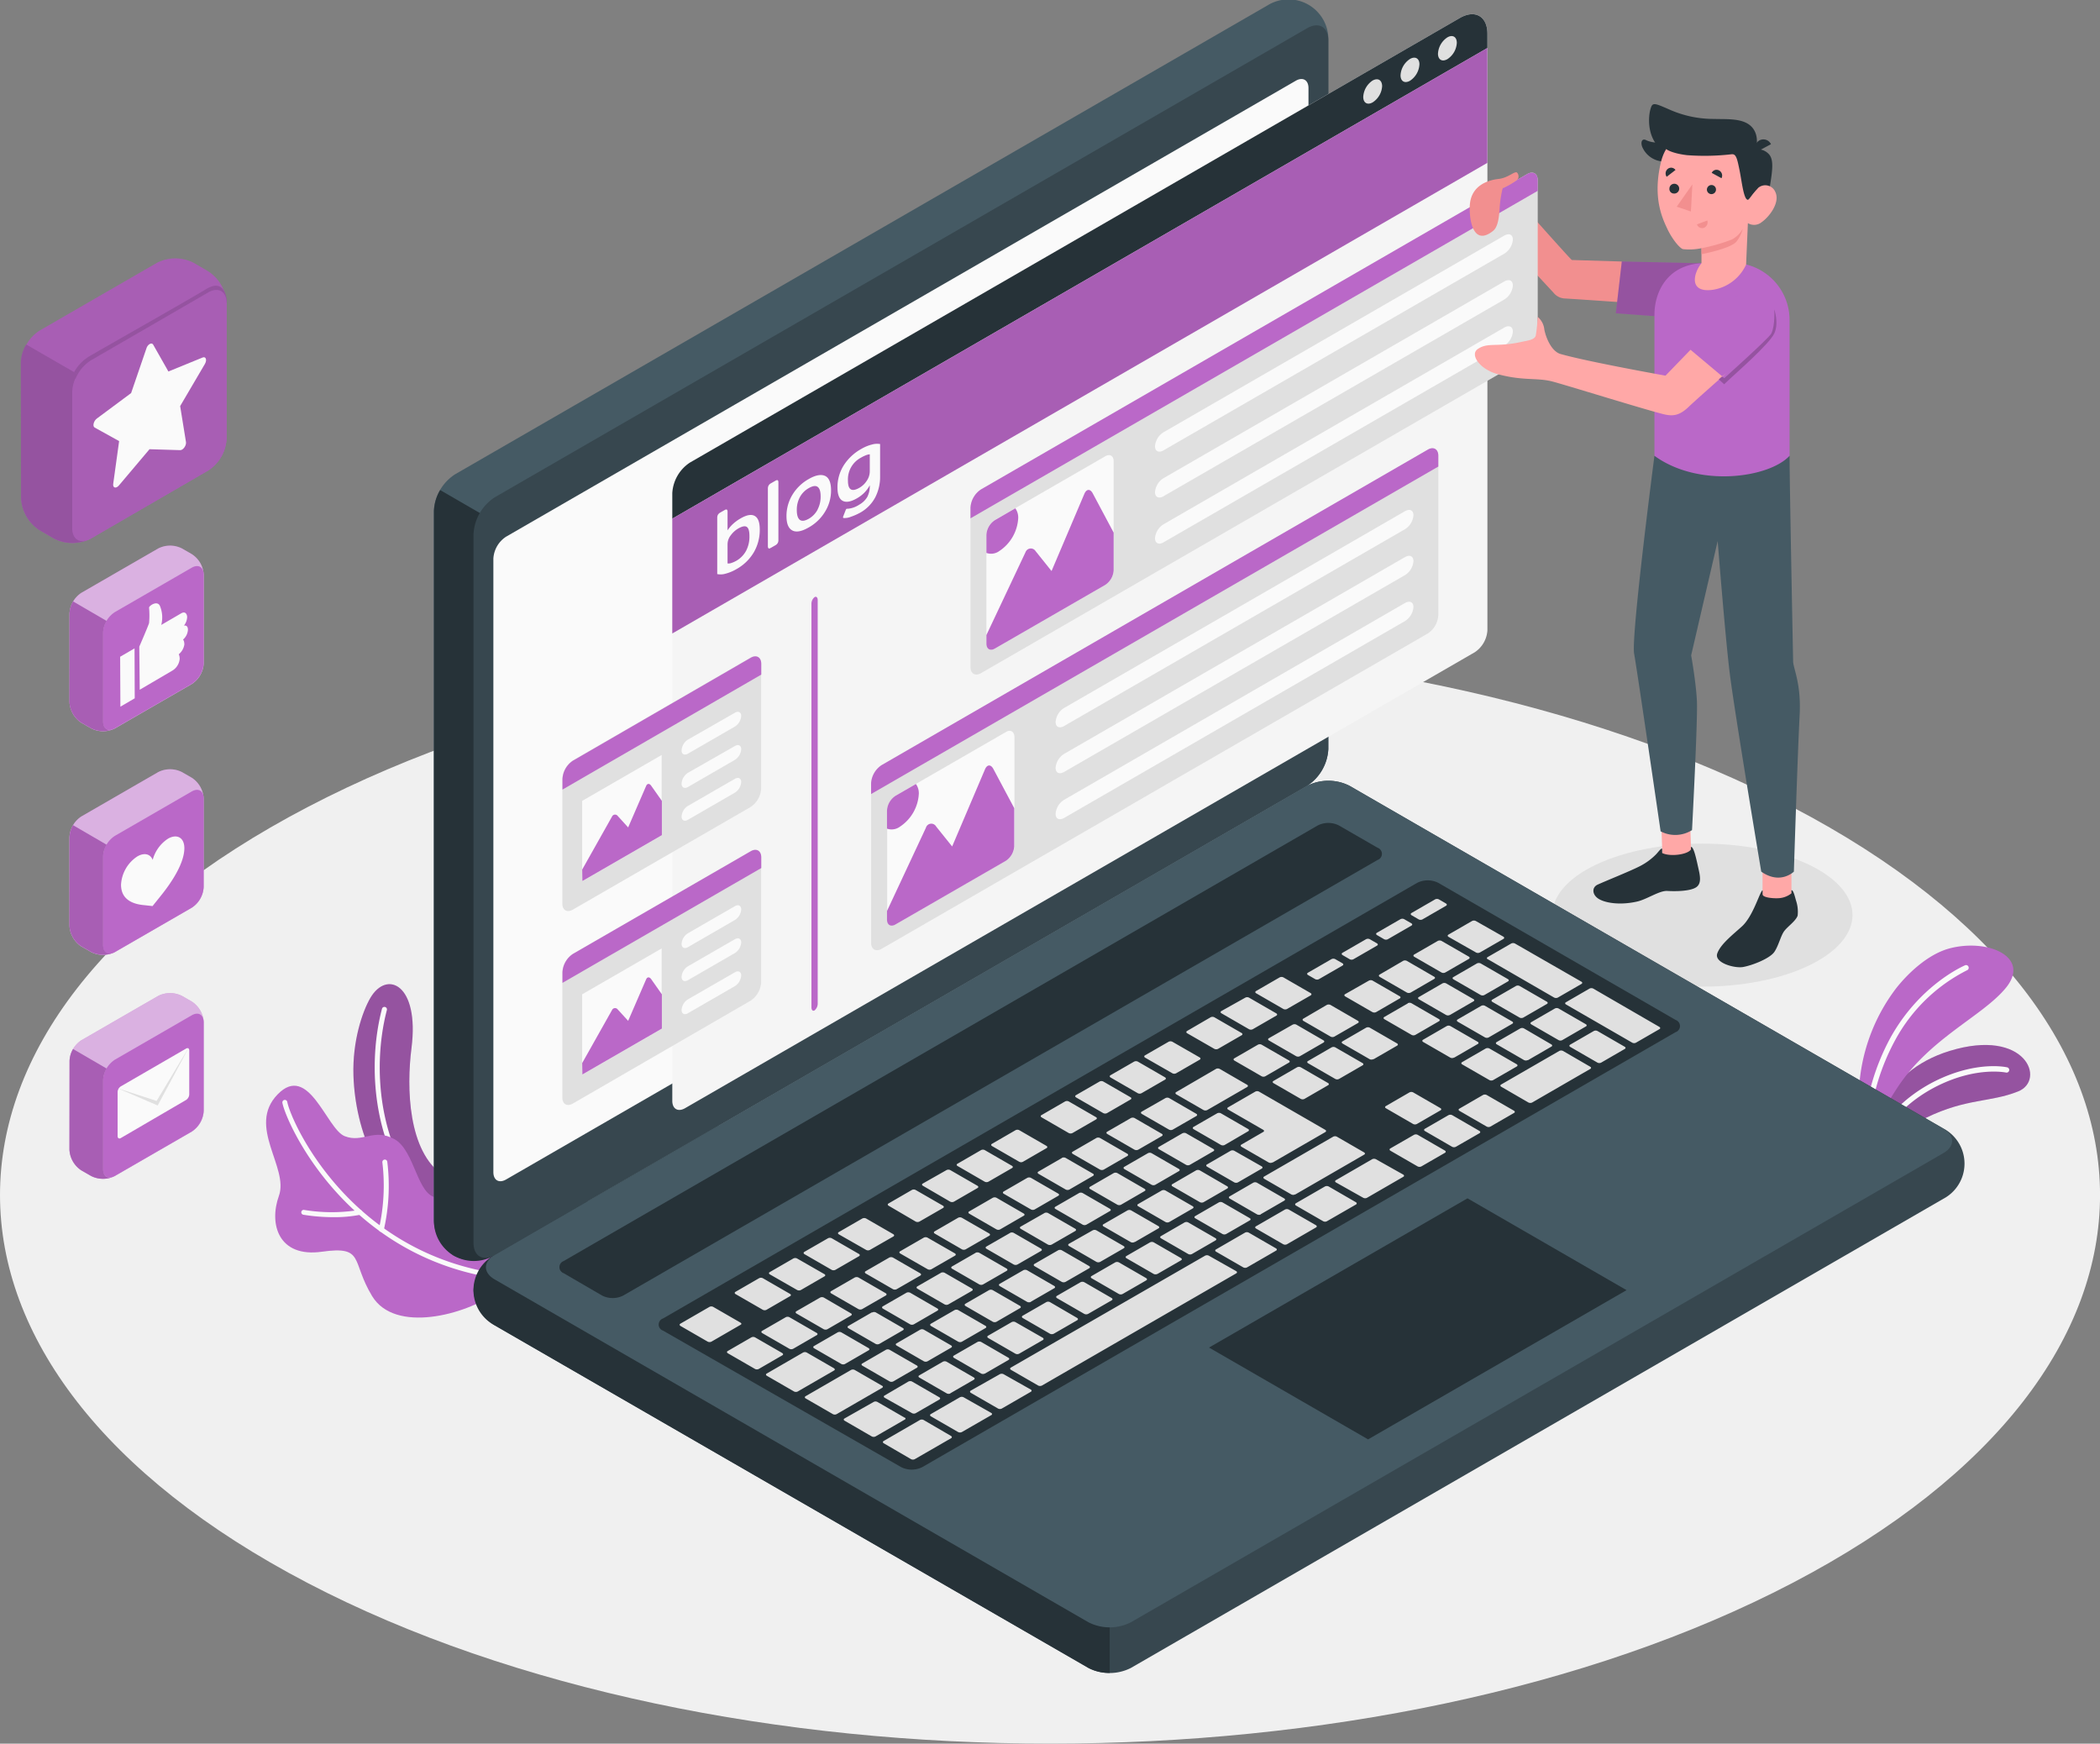 <svg xmlns="http://www.w3.org/2000/svg" viewBox="0 0 429.09 356.25"><rect x="0" y="0" width="429.09" height="356.25" fill="#808080" stroke="none"/><g id="Floor"><path d="M98.29,395.29c83.79,43.77,219.63,43.78,303.42,0s83.78-114.74,0-158.51-219.63-43.77-303.42,0S14.51,351.53,98.29,395.29Z" transform="translate(-35.45 -71.88)" style="fill:#f0f0f0"></path></g><g id="Plants"><path d="M419.5,309.58s1.05-5.28,9.57-9.36c8.29-4,13.07-3.07,18.76-5.36s1.6-13.05-14-8.27c-14.29,4.38-15.74,16.75-15.74,16.75Z" transform="translate(-35.45 -71.88)" style="fill:#BA68C8"></path><path d="M419.5,309.58s1.05-5.28,9.57-9.36c8.29-4,13.07-3.07,18.76-5.36s1.6-13.05-14-8.27c-14.29,4.38-15.74,16.75-15.74,16.75Z" transform="translate(-35.45 -71.88)" style="opacity:0.2"></path><path d="M418,307.6a.51.51,0,0,1-.17,0,.55.55,0,0,1-.34-.7c2-5.72,7-11,13.52-14.22,8.36-4.09,14.31-2.79,14.56-2.73a.54.54,0,1,1-.24,1.06c-.06,0-5.85-1.26-13.84,2.65-6.25,3.06-11.1,8.14-13,13.6A.56.56,0,0,1,418,307.6Z" transform="translate(-35.45 -71.88)" style="fill:#fafafa"></path><path d="M418.27,303s1-3,4.85-8.87c6.64-10.18,17.47-14.63,22.21-20.45,5.1-6.28-3.72-10.16-11.65-8-4.54,1.26-8.68,5.4-10.85,8.19a37.36,37.36,0,0,0-7.55,21Z" transform="translate(-35.45 -71.88)" style="fill:#BA68C8"></path><path d="M416.78,303.24h0a.55.55,0,0,1-.53-.56,46.17,46.17,0,0,1,5.51-18.85c6-10.77,14.9-14.6,15.28-14.76a.55.55,0,0,1,.42,1,34.18,34.18,0,0,0-14.75,14.28,44.93,44.93,0,0,0-5.37,18.35A.55.55,0,0,1,416.78,303.24Z" transform="translate(-35.45 -71.88)" style="fill:#fafafa"></path><path d="M126,312c-7.19-4.83-7.51-17.83-6.47-26,1.65-13-5-16-8.39-10.26-1.64,2.79-3.7,8.85-3.47,15.91.37,11.06,5.16,24.29,16.76,29.09Z" transform="translate(-35.45 -71.88)" style="fill:#BA68C8"></path><path d="M126,312c-7.19-4.83-7.51-17.83-6.47-26,1.65-13-5-16-8.39-10.26-1.64,2.79-3.7,8.85-3.47,15.91.37,11.06,5.16,24.29,16.76,29.09Z" transform="translate(-35.45 -71.88)" style="opacity:0.2"></path><path d="M124.52,320a.49.49,0,0,1-.32-.12c-12.17-10.41-14.08-29-10.7-41.89a.5.5,0,1,1,1,.25c-3.3,12.59-1.47,30.75,10.38,40.88a.49.49,0,0,1,.05.7A.48.48,0,0,1,124.52,320Z" transform="translate(-35.45 -71.88)" style="fill:#fafafa"></path><path d="M136.81,336c-6.26,4.5-20.65,8.39-25.33.68-4.35-7.17-1.44-10.3-10.27-9.06S90.35,322,92.44,316.2s-6.61-14.19-.26-20.73,10,7.06,13.68,8.53,5.93-1.7,10.17.61,4.65,11.76,8.78,11.94c6.76.31,18.14.26,19,6.29S136.81,336,136.81,336Z" transform="translate(-35.45 -71.88)" style="fill:#BA68C8"></path><path d="M139.4,333.36h-.05c-32.75-3.42-45.42-32-46.2-36.16a.5.5,0,1,1,1-.18c.76,4.09,13.17,32,45.32,35.35a.5.5,0,0,1,.45.55A.51.51,0,0,1,139.4,333.36Z" transform="translate(-35.45 -71.88)" style="fill:#fafafa"></path><path d="M103.59,320.56a38.35,38.35,0,0,1-6.17-.5.5.5,0,0,1-.4-.58.49.49,0,0,1,.58-.4,34.71,34.71,0,0,0,11.28,0,.51.51,0,0,1,.6.39.5.5,0,0,1-.39.59A26.85,26.85,0,0,1,103.59,320.56Z" transform="translate(-35.45 -71.88)" style="fill:#fafafa"></path><path d="M113.36,323.55h-.11a.5.5,0,0,1-.38-.59,40,40,0,0,0,.71-13.58.5.5,0,0,1,1-.16,40.31,40.31,0,0,1-.72,14A.5.5,0,0,1,113.36,323.55Z" transform="translate(-35.45 -71.88)" style="fill:#fafafa"></path></g><g id="Icons"><path d="M52.07,284.42l15.7-9.06a5.42,5.42,0,0,1,4.87,0l2,1.15a5.37,5.37,0,0,1,2.44,4.22v18.12a5.39,5.39,0,0,1-2.44,4.22l-15.69,9.06a5.42,5.42,0,0,1-4.87,0l-2-1.15a5.37,5.37,0,0,1-2.43-4.22V288.64A5.4,5.4,0,0,1,52.07,284.42Z" transform="translate(-35.45 -71.88)" style="fill:#BA68C8"></path><path d="M52.07,284.42l15.7-9.06a5.42,5.42,0,0,1,4.87,0l2,1.15a5.37,5.37,0,0,1,2.44,4.22v18.12a5.39,5.39,0,0,1-2.44,4.22l-15.69,9.06a5.42,5.42,0,0,1-4.87,0l-2-1.15a5.37,5.37,0,0,1-2.43-4.22V288.64A5.4,5.4,0,0,1,52.07,284.42Z" transform="translate(-35.45 -71.88)" style="fill:#fafafa;opacity:0.5"></path><path d="M77.06,280.73c0-1.56-1.09-2.19-2.44-1.41l-15.69,9.06a5.39,5.39,0,0,0-2.44,4.22v18.12c0,1.55,1.09,2.18,2.44,1.41l15.69-9.06a5.39,5.39,0,0,0,2.44-4.22Z" transform="translate(-35.45 -71.88)" style="fill:#BA68C8"></path><path d="M49.64,306.76A5.37,5.37,0,0,0,52.07,311l2,1.15a5.43,5.43,0,0,0,4.45.19c-1.15.44-2-.21-2-1.6V292.6a4.87,4.87,0,0,1,.72-2.4l-6.86-4a5,5,0,0,0-.71,2.4Z" transform="translate(-35.45 -71.88)" style="fill:#BA68C8"></path><path d="M49.64,306.76A5.37,5.37,0,0,0,52.07,311l2,1.15a5.43,5.43,0,0,0,4.45.19c-1.15.44-2-.21-2-1.6V292.6a4.87,4.87,0,0,1,.72-2.4l-6.86-4a5,5,0,0,0-.71,2.4Z" transform="translate(-35.45 -71.88)" style="opacity:0.1"></path><path d="M60.13,293.84l13.35-7.73c.35-.21.64,0,.64.37v9a1.45,1.45,0,0,1-.64,1.13L60.13,304.4c-.36.21-.65,0-.65-.38v-9A1.45,1.45,0,0,1,60.13,293.84Z" transform="translate(-35.45 -71.88)" style="fill:#fafafa"></path><polygon points="24.03 222.34 32 224.93 38.67 213.85 32.22 225.86 24.03 222.34" style="fill:#e0e0e0"></polygon><path d="M52.07,238.69l15.7-9.06a5.36,5.36,0,0,1,4.87,0l2,1.15A5.36,5.36,0,0,1,77.06,235v18.12a5.35,5.35,0,0,1-2.44,4.21l-15.69,9.06a5.36,5.36,0,0,1-4.87,0l-2-1.14A5.4,5.4,0,0,1,49.64,261V242.91A5.4,5.4,0,0,1,52.07,238.69Z" transform="translate(-35.45 -71.88)" style="fill:#BA68C8"></path><path d="M52.07,238.69l15.7-9.06a5.36,5.36,0,0,1,4.87,0l2,1.15A5.36,5.36,0,0,1,77.06,235v18.12a5.35,5.35,0,0,1-2.44,4.21l-15.69,9.06a5.36,5.36,0,0,1-4.87,0l-2-1.14A5.4,5.4,0,0,1,49.64,261V242.91A5.4,5.4,0,0,1,52.07,238.69Z" transform="translate(-35.45 -71.88)" style="fill:#fafafa;opacity:0.5"></path><path d="M77.06,235c0-1.56-1.09-2.19-2.44-1.41l-15.69,9.06a5.37,5.37,0,0,0-2.44,4.22V265c0,1.55,1.09,2.18,2.44,1.4l15.69-9.06a5.35,5.35,0,0,0,2.44-4.21Z" transform="translate(-35.45 -71.88)" style="fill:#BA68C8"></path><path d="M49.64,261a5.4,5.4,0,0,0,2.43,4.22l2,1.14a5.39,5.39,0,0,0,4.45.2c-1.15.43-2-.21-2-1.6V246.87a4.87,4.87,0,0,1,.72-2.4l-6.86-4a5,5,0,0,0-.71,2.4Z" transform="translate(-35.45 -71.88)" style="fill:#BA68C8"></path><path d="M49.64,261a5.4,5.4,0,0,0,2.43,4.22l2,1.14a5.39,5.39,0,0,0,4.45.2c-1.15.43-2-.21-2-1.6V246.87a4.87,4.87,0,0,1,.72-2.4l-6.86-4a5,5,0,0,0-.71,2.4Z" transform="translate(-35.45 -71.88)" style="opacity:0.1"></path><path d="M66.62,257,65,256.82c-2.2-.18-4.82-1-4.82-4.19a7.38,7.38,0,0,1,3.34-5.78c1.44-.83,2.66-.49,3.13.71a7.47,7.47,0,0,1,3.13-4.33c1.85-1.06,3.34-.2,3.34,1.93,0,3.08-2.6,7-4.79,9.71Z" transform="translate(-35.45 -71.88)" style="fill:#fafafa"></path><path d="M52.07,193l15.7-9.06a5.36,5.36,0,0,1,4.87,0l2,1.15a5.35,5.35,0,0,1,2.44,4.21v18.12a5.36,5.36,0,0,1-2.44,4.22l-15.69,9.06a5.36,5.36,0,0,1-4.87,0l-2-1.14a5.4,5.4,0,0,1-2.43-4.22V197.19A5.4,5.4,0,0,1,52.07,193Z" transform="translate(-35.45 -71.88)" style="fill:#BA68C8"></path><path d="M52.07,193l15.7-9.06a5.36,5.36,0,0,1,4.87,0l2,1.15a5.35,5.35,0,0,1,2.44,4.21v18.12a5.36,5.36,0,0,1-2.44,4.22l-15.69,9.06a5.36,5.36,0,0,1-4.87,0l-2-1.14a5.4,5.4,0,0,1-2.43-4.22V197.19A5.4,5.4,0,0,1,52.07,193Z" transform="translate(-35.45 -71.88)" style="fill:#fafafa;opacity:0.5"></path><path d="M58.93,220.67c-1.35.78-2.44.15-2.44-1.4V201.15a5.36,5.36,0,0,1,2.44-4.22l15.69-9.06c1.35-.78,2.44-.15,2.44,1.4v18.12a5.36,5.36,0,0,1-2.44,4.22" transform="translate(-35.45 -71.88)" style="fill:#BA68C8"></path><path d="M49.64,215.31a5.4,5.4,0,0,0,2.43,4.22l2,1.14a5.39,5.39,0,0,0,4.45.2c-1.15.43-2-.21-2-1.6V201.15a4.87,4.87,0,0,1,.72-2.4l-6.86-4a5,5,0,0,0-.71,2.4Z" transform="translate(-35.45 -71.88)" style="fill:#BA68C8"></path><path d="M49.64,215.31a5.4,5.4,0,0,0,2.43,4.22l2,1.14a5.39,5.39,0,0,0,4.45.2c-1.15.43-2-.21-2-1.6V201.15a4.87,4.87,0,0,1,.72-2.4l-6.86-4a5,5,0,0,0-.71,2.4Z" transform="translate(-35.45 -71.88)" style="opacity:0.1"></path><path d="M63.91,204s1.83-4.22,2-4.83a18.12,18.12,0,0,0,0-3.14c0-.4,1.67-1.53,2.21-.37a6.09,6.09,0,0,1,.28,3.9l4.07-2.37c.86-.5,1.21.2,1.22.76a3,3,0,0,1-.66,1.75s.82-.24.82.85a2.87,2.87,0,0,1-1,2s.26.2.27,1a3.22,3.22,0,0,1-1.14,2,2.26,2.26,0,0,1,.18,1,3.11,3.11,0,0,1-1.49,2.34L64,212.8Z" transform="translate(-35.45 -71.88)" style="fill:#fafafa"></path><polygon points="24.6 144.38 27.53 142.67 27.49 132.47 24.55 134.18 24.6 144.38" style="fill:#fafafa"></polygon><path d="M43.48,139.46l24.06-13.89a8.24,8.24,0,0,1,7.46,0l3,1.75a8.24,8.24,0,0,1,3.74,6.47v27.78A8.23,8.23,0,0,1,78,168L54,181.92a8.26,8.26,0,0,1-7.47,0l-3-1.75a8.26,8.26,0,0,1-3.73-6.47V145.92A8.24,8.24,0,0,1,43.48,139.46Z" transform="translate(-35.45 -71.88)" style="fill:#BA68C8"></path><path d="M43.48,139.46l24.06-13.89a8.24,8.24,0,0,1,7.46,0l3,1.75a8.24,8.24,0,0,1,3.74,6.47v27.78A8.23,8.23,0,0,1,78,168L54,181.92a8.26,8.26,0,0,1-7.47,0l-3-1.75a8.26,8.26,0,0,1-3.73-6.47V145.92A8.24,8.24,0,0,1,43.48,139.46Z" transform="translate(-35.45 -71.88)" style="opacity:0.1"></path><path d="M81.78,133.62c0-1.39-.68-4.85-4.25-2.66S56.42,143.06,54,144.5a8.65,8.65,0,0,0-3.77,4.13l1.91,1.92Z" transform="translate(-35.45 -71.88)" style="fill:#BA68C8"></path><path d="M81.78,133.62c0-1.39-.68-4.85-4.25-2.66S56.42,143.06,54,144.5a8.65,8.65,0,0,0-3.77,4.13l1.91,1.92Z" transform="translate(-35.45 -71.88)" style="opacity:0.2"></path><path d="M54,181.92c-2.07,1.19-3.74.23-3.74-2.15V152A8.24,8.24,0,0,1,54,145.52L78,131.63c2.07-1.19,3.74-.22,3.74,2.16v27.78A8.23,8.23,0,0,1,78,168" transform="translate(-35.45 -71.88)" style="fill:#BA68C8"></path><path d="M54,181.92c-2.07,1.19-3.74.23-3.74-2.15V152A8.24,8.24,0,0,1,54,145.52L78,131.63c2.07-1.19,3.74-.22,3.74,2.16v27.78A8.23,8.23,0,0,1,78,168" transform="translate(-35.45 -71.88)" style="opacity:0.1"></path><path d="M39.75,173.7a8.26,8.26,0,0,0,3.73,6.47l3,1.75a8.33,8.33,0,0,0,6.83.3c-1.76.67-3.1-.32-3.1-2.45V152a7.6,7.6,0,0,1,1.1-3.68l-10.51-6.07a7.58,7.58,0,0,0-1.09,3.68Z" transform="translate(-35.45 -71.88)" style="fill:#BA68C8"></path><path d="M39.75,173.7a8.26,8.26,0,0,0,3.73,6.47l3,1.75a8.33,8.33,0,0,0,6.83.3c-1.76.67-3.1-.32-3.1-2.45V152a7.6,7.6,0,0,1,1.1-3.68l-10.51-6.07a7.58,7.58,0,0,0-1.09,3.68Z" transform="translate(-35.45 -71.88)" style="opacity:0.2"></path><path d="M66.74,142.28l3.12,5.5,7-2.86c.66-.27.93.51.45,1.33l-5.05,8.6,1.19,7.34c.11.7-.58,1.67-1.17,1.66L66,163.66l-6.25,7.4c-.59.7-1.28.52-1.17-.31L59.79,162l-5-2.77c-.48-.26-.21-1.35.45-1.84l7-5.2,3.12-9.11C65.59,142.25,66.44,141.76,66.74,142.28Z" transform="translate(-35.45 -71.88)" style="fill:#fafafa"></path></g><g id="Shadow"><path d="M405,269.18c-12,5.71-31.4,5.71-43.38,0s-12-15,0-20.67,31.4-5.71,43.38,0S416.94,263.47,405,269.18Z" transform="translate(-35.45 -71.88)" style="fill:#e0e0e0"></path></g><g id="Device"><path d="M132.2,335.47a9.29,9.29,0,0,0,4.33,7.19l121.33,70a9.57,9.57,0,0,0,8.66,0l166-95.85a8.13,8.13,0,0,0,0-14.38L311.2,232.43a9.57,9.57,0,0,0-8.66,0l-166,95.85A9.29,9.29,0,0,0,132.2,335.47Z" transform="translate(-35.45 -71.88)" style="fill:#37474f"></path><path d="M182.26,301.88l-45.73,26.4a8.13,8.13,0,0,0,0,14.38l121.33,70a8.83,8.83,0,0,0,4.33,1V301.88Z" transform="translate(-35.45 -71.88)" style="fill:#263238"></path><path d="M128.14,328.43a9.25,9.25,0,0,1-4.06-7.34V176.3a9.55,9.55,0,0,1,4.33-7.5L294.41,73a8.14,8.14,0,0,1,12.46,7.19V224.93a9.56,9.56,0,0,1-4.33,7.5l-166,95.85A9.27,9.27,0,0,1,128.14,328.43Z" transform="translate(-35.45 -71.88)" style="fill:#455a64"></path><path d="M144.39,183l-19-11a8.83,8.83,0,0,0-1.26,4.26V321.09a8.14,8.14,0,0,0,12.45,7.19l18.93-10.93Z" transform="translate(-35.45 -71.88)" style="fill:#263238"></path><path d="M132.2,181V325.78c0,2.76,1.94,3.88,4.33,2.5l166-95.85a9.56,9.56,0,0,0,4.33-7.5V80.15c0-2.76-1.94-3.88-4.33-2.5l-166,95.84A9.59,9.59,0,0,0,132.2,181Z" transform="translate(-35.45 -71.88)" style="fill:#37474f"></path><path d="M136.53,333.28l121.33,70.05a9.57,9.57,0,0,0,8.66,0l166-95.85c2.4-1.38,2.4-3.62,0-5L311.2,232.43a9.57,9.57,0,0,0-8.66,0l-166,95.85C134.14,329.66,134.14,331.9,136.53,333.28Z" transform="translate(-35.45 -71.88)" style="fill:#455a64"></path><path d="M138.86,181.53,300.21,88.38c1.43-.83,2.6-.16,2.6,1.5V215.21a5.76,5.76,0,0,1-2.6,4.5L138.86,312.86c-1.44.83-2.6.16-2.6-1.5V186A5.73,5.73,0,0,1,138.86,181.53Z" transform="translate(-35.45 -71.88)" style="fill:#fafafa"></path><path d="M150.61,329.53l154.09-89a4.79,4.79,0,0,1,4.33,0l7.89,4.55a1.32,1.32,0,0,1,0,2.5L162.8,336.57a4.79,4.79,0,0,1-4.33,0L150.61,332A1.32,1.32,0,0,1,150.61,329.53Z" transform="translate(-35.45 -71.88)" style="fill:#263238"></path><path d="M170.92,341.26l154.09-89a4.79,4.79,0,0,1,4.33,0l48.48,28a1.32,1.32,0,0,1,0,2.5L223.91,371.62a4.81,4.81,0,0,1-4.34,0l-48.64-27.88A1.31,1.31,0,0,1,170.92,341.26Z" transform="translate(-35.45 -71.88)" style="fill:#263238"></path><path d="M309.05,292.32l4.83-2.79c.2-.12.19-.32,0-.44l-5.58-3.22a.84.84,0,0,0-.77,0l-4.82,2.79c-.21.11-.2.31,0,.44l5.58,3.22A.84.84,0,0,0,309.05,292.32Zm-9.52-11.07L294.71,284c-.21.12-.2.32,0,.45l5.58,3.22a.87.87,0,0,0,.77,0l4.83-2.79c.2-.12.19-.32,0-.44l-5.58-3.23A.87.87,0,0,0,299.53,281.25Zm-15.59,9L275.78,295c-.21.12-.19.32,0,.45l5.58,3.22a.87.87,0,0,0,.77,0l8.16-4.71c.2-.12.19-.32,0-.44l-5.58-3.23A.87.87,0,0,0,283.94,290.25Zm8.54-4.93-4.83,2.79c-.2.11-.19.31,0,.44l5.58,3.22a.84.84,0,0,0,.77,0l4.82-2.79c.21-.12.2-.32,0-.44l-5.58-3.22A.84.84,0,0,0,292.48,285.32Zm-18.93,10.93L268.73,299c-.21.12-.19.32,0,.45l5.58,3.22a.84.84,0,0,0,.77,0l4.83-2.78c.2-.12.19-.32,0-.44l-5.58-3.23A.87.87,0,0,0,273.55,296.25Zm-7.05,4.07-4.82,2.78c-.21.12-.2.32,0,.45l5.58,3.22a.87.87,0,0,0,.77,0l4.83-2.79c.2-.12.19-.32,0-.44l-5.58-3.23A.87.87,0,0,0,266.5,300.32Zm21.95,13.1,4.82-2.79c.2-.12.19-.32,0-.44L287.66,307a.84.84,0,0,0-.77,0l-4.82,2.79c-.21.11-.19.31,0,.44l5.58,3.22A.84.84,0,0,0,288.45,313.42Zm-7.06,4.07,4.83-2.79c.2-.12.19-.31,0-.44L280.61,311a.84.84,0,0,0-.77,0L275,313.81c-.21.11-.19.31,0,.44l5.58,3.22A.84.84,0,0,0,281.39,317.49Zm-7.05,4.07,4.83-2.79c.2-.11.19-.31,0-.44l-5.58-3.22a.84.84,0,0,0-.77,0L268,317.88c-.21.12-.2.32,0,.44l5.58,3.22A.84.84,0,0,0,274.34,321.56Zm-7,4.07,4.83-2.79c.2-.11.19-.31,0-.44l-5.58-3.22a.84.84,0,0,0-.77,0L260.92,322c-.21.12-.2.32,0,.44l5.58,3.22A.84.84,0,0,0,267.29,325.63ZM302,296.39l4.82-2.79c.21-.12.2-.31,0-.44l-5.58-3.22a.84.84,0,0,0-.77,0l-4.82,2.79c-.21.12-.2.31,0,.44l5.58,3.22A.84.84,0,0,0,302,296.39Zm-6.5,13,10.76-6.22c.2-.12.19-.32,0-.44l-13.55-7.82a.84.84,0,0,0-.77,0l-5.56,3.21c-.21.12-.2.32,0,.45l7.18,4.14c.22.13.23.33,0,.44l-4.45,2.58c-.2.11-.19.31,0,.44l5.58,3.22A.87.87,0,0,0,295.5,309.35Zm-36.05-5-4.82,2.79c-.21.11-.2.31,0,.44l5.58,3.22a.87.87,0,0,0,.77,0l4.83-2.79c.2-.12.19-.32,0-.44l-5.58-3.22A.84.84,0,0,0,259.45,304.39Zm-7,4.07-4.83,2.79c-.2.12-.19.31,0,.44l5.58,3.22a.84.84,0,0,0,.77,0l4.82-2.79c.21-.12.2-.32,0-.44l-5.58-3.22A.84.84,0,0,0,252.4,308.46Zm-35.24,45.65a.84.84,0,0,0,.77,0l4.83-2.79c.2-.12.19-.32,0-.44l-5.58-3.22a.84.84,0,0,0-.77,0l-4.82,2.79c-.21.12-.2.31,0,.44ZM196,341l-4.83,2.79c-.2.11-.19.31,0,.44l5.58,3.22a.87.87,0,0,0,.77,0l4.82-2.79c.21-.12.2-.32,0-.44l-5.58-3.22A.84.84,0,0,0,196,341Zm11.35,9.55a.84.84,0,0,0,.77,0l4.82-2.79c.21-.12.19-.31,0-.44l-5.57-3.22a.84.84,0,0,0-.77,0l-4.83,2.79c-.2.12-.19.31,0,.44Zm22.27,6,4.83-2.79c.2-.12.19-.32,0-.44l-5.58-3.23a.87.87,0,0,0-.77,0l-4.82,2.79c-.21.11-.2.31,0,.44l5.58,3.22A.84.84,0,0,0,229.61,356.59Zm-7.82,4.05a.84.84,0,0,0,.77,0l4.83-2.79c.2-.12.19-.32,0-.44l-5.58-3.22a.84.84,0,0,0-.77,0L216.19,357c-.21.11-.2.31,0,.44ZM203,337l-4.83,2.78c-.2.12-.19.32,0,.45l5.58,3.22a.87.87,0,0,0,.77,0l4.82-2.79c.21-.12.2-.32,0-.44L203.81,337A.87.87,0,0,0,203,337ZM238.3,316.6l-4.83,2.79c-.2.12-.19.32,0,.44l5.58,3.22a.84.84,0,0,0,.77,0l4.82-2.79c.21-.11.19-.31,0-.44l-5.57-3.22A.87.87,0,0,0,238.3,316.6Zm-28.21,16.29-4.82,2.78c-.21.12-.2.32,0,.45l5.58,3.22a.87.87,0,0,0,.77,0l4.83-2.78c.2-.12.19-.32,0-.45l-5.58-3.22A.87.87,0,0,0,210.09,332.89Zm35.26-20.36-4.83,2.79c-.2.12-.19.31,0,.44l5.58,3.22a.84.84,0,0,0,.77,0l4.82-2.79c.21-.12.2-.31,0-.44l-5.58-3.22A.84.84,0,0,0,245.35,312.53Zm-14.11,8.14-4.82,2.79c-.21.12-.19.32,0,.44l5.58,3.23a.87.87,0,0,0,.77,0l4.82-2.78c.21-.12.19-.32,0-.45L232,320.69A.87.87,0,0,0,231.24,320.67Zm-7.05,4.08-4.82,2.78c-.21.12-.19.32,0,.44L225,331.2a.85.85,0,0,0,.76,0l4.83-2.78c.2-.12.19-.32,0-.45L225,324.76A.84.84,0,0,0,224.19,324.75Zm-7.05,4.07-4.82,2.78c-.21.12-.19.32,0,.45l5.58,3.22a.87.87,0,0,0,.77,0l4.83-2.78c.2-.12.19-.32,0-.45l-5.58-3.22A.87.87,0,0,0,217.14,328.82Zm36.05,4.95L258,331c.21-.12.2-.32,0-.45l-5.58-3.22a.84.84,0,0,0-.77,0l-4.83,2.78c-.2.12-.19.32,0,.45l5.58,3.22A.87.87,0,0,0,253.19,333.77Zm61.93-61.52L310.29,275c-.2.11-.19.31,0,.44l5.58,3.22a.87.87,0,0,0,.77,0l4.82-2.79c.21-.12.2-.32,0-.44l-5.58-3.22A.84.84,0,0,0,315.12,272.25Zm-8.54,4.93L301.76,280c-.21.12-.2.32,0,.45l5.57,3.22a.84.84,0,0,0,.77,0l4.83-2.78c.2-.12.19-.32,0-.44l-5.58-3.23A.87.87,0,0,0,306.58,277.18Zm15.59-9L317.34,271c-.2.12-.19.32,0,.45l5.58,3.22a.87.87,0,0,0,.77,0l4.82-2.79c.21-.12.2-.32,0-.44l-5.58-3.23A.87.87,0,0,0,322.17,268.18Zm-36.5,37.64L290.5,303c.2-.12.19-.32,0-.44l-5.58-3.22a.84.84,0,0,0-.77,0l-4.83,2.78c-.2.12-.19.32,0,.45l5.58,3.22A.87.87,0,0,0,285.67,305.82ZM330,264.12a.87.87,0,0,0-.77,0l-4.82,2.78c-.21.12-.2.32,0,.45l5.58,3.22a.84.84,0,0,0,.77,0l4.83-2.78c.2-.12.19-.32,0-.45ZM260.24,329.7l4.82-2.78c.21-.12.2-.32,0-.45l-5.58-3.22a.87.87,0,0,0-.77,0L253.86,326c-.2.12-.19.32,0,.44l5.58,3.23A.87.87,0,0,0,260.24,329.7Zm86.47-49.92,4.83-2.79c.2-.12.19-.32,0-.44l-5.58-3.22a.84.84,0,0,0-.77,0l-4.83,2.79c-.2.11-.19.31,0,.44l5.58,3.22A.84.84,0,0,0,346.71,279.78Zm-15-.53,4.82-2.79c.21-.12.2-.32,0-.44l-5.58-3.22a.84.84,0,0,0-.77,0l-4.83,2.79c-.2.11-.19.31,0,.44l5.58,3.22A.84.84,0,0,0,331.69,279.25ZM338,268.72a.87.87,0,0,0-.77,0l-4.82,2.79c-.21.11-.2.31,0,.44l5.58,3.22a.87.87,0,0,0,.77,0l4.83-2.79c.2-.12.19-.32,0-.44Zm1.48-.85L353,275.69a.87.87,0,0,0,.77,0l4.83-2.79c.2-.12.19-.32,0-.44L345,264.65a.87.87,0,0,0-.77,0l-4.82,2.78C339.21,267.54,339.22,267.74,339.44,267.87Zm-16.35,9-4.83,2.79c-.2.11-.19.31,0,.44l5.58,3.22a.84.84,0,0,0,.77,0l4.82-2.79c.21-.12.2-.32,0-.44l-5.58-3.22A.84.84,0,0,0,323.09,276.85ZM270,307.49l-4.83,2.79c-.2.12-.19.31,0,.44l5.58,3.22a.84.84,0,0,0,.77,0l4.82-2.79c.21-.12.2-.31,0-.44l-5.58-3.22A.84.84,0,0,0,270,307.49Zm68.87-23.66a.84.84,0,0,0,.77,0l4.82-2.79c.21-.12.2-.31,0-.44l-5.58-3.22a.84.84,0,0,0-.77,0l-4.83,2.79c-.2.12-.19.31,0,.44Zm-61.82,19.59-4.83,2.79c-.2.11-.19.31,0,.44l5.58,3.22a.84.84,0,0,0,.77,0l4.82-2.79c.21-.12.2-.32,0-.44l-5.58-3.22A.84.84,0,0,0,277.07,303.42ZM224.21,350a.87.87,0,0,0,.77,0l4.83-2.79c.2-.12.19-.32,0-.44l-5.58-3.22a.84.84,0,0,0-.77,0l-4.82,2.79c-.21.11-.2.31,0,.44Zm-10.6-10-4.83,2.79c-.2.11-.19.31,0,.44l5.58,3.22a.87.87,0,0,0,.77,0l4.82-2.79c.21-.12.2-.32,0-.44l-5.58-3.22A.84.84,0,0,0,213.61,340.06ZM232,346l4.83-2.79c.2-.12.19-.32,0-.44l-5.58-3.22a.84.84,0,0,0-.77,0l-4.82,2.78c-.21.12-.19.32,0,.45l5.58,3.22A.85.85,0,0,0,232,346Zm7.06-4.07,4.82-2.79c.21-.12.19-.32,0-.45l-5.58-3.22a.87.87,0,0,0-.77,0l-4.82,2.78c-.2.12-.19.32,0,.45l5.58,3.22A.87.87,0,0,0,239.09,341.92Zm7-4.08,4.82-2.78c.21-.12.19-.32,0-.45l-5.57-3.22a.87.87,0,0,0-.77,0l-4.83,2.78c-.2.12-.19.32,0,.45l5.58,3.22A.87.87,0,0,0,246.14,337.84ZM220.66,336l-4.83,2.78c-.2.12-.19.32,0,.45l5.58,3.22a.87.87,0,0,0,.77,0l4.82-2.79c.21-.12.2-.32,0-.44L221.43,336A.87.87,0,0,0,220.66,336Zm7.05-4.07-4.83,2.78c-.2.12-.19.32,0,.45l5.58,3.22a.84.84,0,0,0,.77,0l4.83-2.78c.2-.12.19-.32,0-.45l-5.58-3.22A.87.87,0,0,0,227.71,331.92Zm28.21-16.29-4.83,2.79c-.21.12-.19.32,0,.44l5.58,3.22a.84.84,0,0,0,.77,0l4.82-2.79c.21-.11.19-.31,0-.44l-5.58-3.22A.85.85,0,0,0,255.92,315.63Zm-7.06,4.08L244,322.49c-.21.12-.19.32,0,.44l5.57,3.23a.87.87,0,0,0,.77,0l4.83-2.78c.2-.12.19-.32,0-.45l-5.58-3.22A.84.84,0,0,0,248.86,319.71ZM263,311.56l-4.83,2.79c-.2.12-.19.32,0,.44l5.58,3.22a.84.84,0,0,0,.77,0l4.82-2.79c.21-.11.19-.31,0-.44l-5.57-3.22A.84.84,0,0,0,263,311.56Zm-28.21,16.29-4.82,2.78c-.21.12-.2.32,0,.45l5.58,3.22a.87.87,0,0,0,.77,0l4.83-2.78c.2-.12.19-.32,0-.45l-5.58-3.22A.87.87,0,0,0,234.76,327.85Zm7.05-4.07L237,326.56c-.21.12-.2.32,0,.45l5.58,3.22a.87.87,0,0,0,.77,0l4.83-2.78c.2-.12.19-.32,0-.45l-5.58-3.22A.84.84,0,0,0,241.81,323.78Zm-5.15,28.74,4.83-2.79c.2-.12.19-.32,0-.44l-5.58-3.23a.87.87,0,0,0-.77,0l-4.82,2.78c-.21.12-.19.32,0,.45l5.57,3.22A.87.87,0,0,0,236.66,352.52Zm-41.37-4.18-5.58-3.22a.84.84,0,0,0-.77,0l-4.83,2.79c-.2.11-.19.31,0,.44l5.58,3.22a.84.84,0,0,0,.77,0l4.82-2.79C195.52,348.66,195.5,348.46,195.29,348.34Zm10.56,3.1-5.58-3.22a.84.84,0,0,0-.77,0l-7.42,4.29c-.2.12-.19.31,0,.44l5.58,3.22a.84.84,0,0,0,.77,0l7.42-4.29C206.09,351.76,206.07,351.57,205.85,351.44Zm-19.12-9.33-5.58-3.22a.84.84,0,0,0-.77,0l-5.94,3.43c-.21.12-.19.32,0,.45l5.58,3.22a.87.87,0,0,0,.77,0l5.93-3.43C187,342.44,187,342.24,186.73,342.11Zm4.55-2.63a.84.84,0,0,0,.77,0l4.82-2.79c.21-.12.2-.31,0-.44l-5.58-3.22a.84.84,0,0,0-.77,0l-4.83,2.79c-.2.12-.19.31,0,.44ZM215.68,355l-5.58-3.22a.84.84,0,0,0-.77,0l-9.28,5.36c-.2.12-.19.32,0,.44l5.58,3.22a.84.84,0,0,0,.77,0l9.28-5.36C215.91,355.29,215.9,355.1,215.68,355Zm4.63,6.53-5.58-3.22a.84.84,0,0,0-.77,0L208,361.69c-.2.12-.19.32,0,.44l5.58,3.23a.87.87,0,0,0,.77,0l5.94-3.43C220.54,361.82,220.53,361.63,220.31,361.5Zm23.4-52.29a.82.82,0,0,0,.76,0l4.83-2.79c.2-.11.19-.31,0-.44l-5.58-3.22a.84.84,0,0,0-.77,0l-4.82,2.79c-.21.12-.19.32,0,.44Zm-14.11,8.15a.87.87,0,0,0,.77,0l4.83-2.79c.2-.11.19-.31,0-.44l-5.58-3.22a.87.87,0,0,0-.77,0L224,313.69c-.21.12-.2.32,0,.44Zm-31.27,18.05a.87.87,0,0,0,.77,0l4.82-2.79c.21-.12.2-.32,0-.44L198.32,329a.84.84,0,0,0-.77,0l-4.83,2.79c-.2.11-.19.31,0,.44Zm38.32-22.13a.84.84,0,0,0,.77,0l4.83-2.79c.2-.11.19-.31,0-.44l-5.58-3.22a.84.84,0,0,0-.77,0l-4.82,2.79c-.21.12-.19.32,0,.44Zm-14.1,8.15a.87.87,0,0,0,.77,0l4.83-2.78c.2-.12.19-.32,0-.45L222.54,315a.84.84,0,0,0-.77,0L217,317.76c-.21.12-.2.32,0,.45ZM224.18,362a.84.84,0,0,0-.77,0L216,366.29c-.2.12-.19.32,0,.45L221.6,370a.87.87,0,0,0,.77,0l7.42-4.28c.2-.12.19-.32,0-.45Zm-11.75-34.75a.84.84,0,0,0,.77,0L218,324.5c.2-.12.19-.32,0-.45l-5.58-3.22a.87.87,0,0,0-.77,0l-4.82,2.78c-.21.12-.2.32,0,.45Zm-7.05,4.07a.87.87,0,0,0,.77,0l4.83-2.79c.2-.12.19-.32,0-.44l-5.58-3.22a.84.84,0,0,0-.77,0l-4.83,2.78c-.2.12-.19.32,0,.45ZM354.82,286.6a.87.87,0,0,0-.77,0l-11.88,6.86c-.2.12-.19.32,0,.44l5.58,3.23a.87.87,0,0,0,.77,0l11.87-6.86c.21-.11.2-.31,0-.44Zm-15.59,9a.84.84,0,0,0-.77,0l-4.82,2.79c-.21.12-.2.32,0,.44l5.58,3.22a.84.84,0,0,0,.77,0l4.83-2.79c.2-.11.19-.31,0-.44Zm-95.51,52.84,4.82-2.78c.2-.12.19-.32,0-.45L242.93,342a.87.87,0,0,0-.77,0l-4.82,2.78c-.21.12-.19.32,0,.45l5.58,3.22A.84.84,0,0,0,243.72,348.44Zm81.41-44.7a.84.84,0,0,0-.77,0l-4.83,2.78c-.2.12-.19.32,0,.45l5.58,3.22a.87.87,0,0,0,.77,0l4.82-2.78c.21-.12.2-.32,0-.45Zm36.74-21.21a.84.84,0,0,0-.77,0l-4.83,2.79c-.2.12-.19.32,0,.44l5.58,3.22a.84.84,0,0,0,.77,0l4.82-2.79c.21-.11.2-.31,0-.44Zm12.63-.85L361,273.86a.84.84,0,0,0-.77,0l-4.82,2.79c-.21.11-.2.31,0,.44l13.55,7.82a.84.84,0,0,0,.77,0l4.83-2.79C374.73,282,374.72,281.81,374.5,281.68ZM298.78,319a.87.87,0,0,0-.77,0l-5.94,3.43c-.2.11-.19.31,0,.44l5.58,3.22a.84.84,0,0,0,.77,0l5.93-3.43c.21-.12.2-.32,0-.45Zm17.81-10.28a.87.87,0,0,0-.77,0l-7.42,4.29c-.2.12-.19.32,0,.44L314,316.6a.84.84,0,0,0,.77,0l7.42-4.29c.2-.11.19-.31,0-.44Zm-34.14,19.71a.84.84,0,0,0-.77,0L242,351.29c-.21.12-.19.32,0,.45l5.58,3.22a.87.87,0,0,0,.77,0l39.7-22.92c.21-.12.2-.32,0-.45Zm-41.94,24.21a.87.87,0,0,0-.77,0L233.8,356c-.2.12-.19.31,0,.44l5.58,3.22a.84.84,0,0,0,.77,0l5.94-3.43c.2-.12.19-.32,0-.44Zm50.1-28.92a.84.84,0,0,0-.77,0l-5.93,3.43c-.21.12-.2.32,0,.45l5.58,3.22a.87.87,0,0,0,.77,0l5.94-3.43c.2-.12.19-.31,0-.44Zm-58.26,33.64a.84.84,0,0,0-.77,0l-5.94,3.43c-.21.12-.19.32,0,.45l5.58,3.22a.87.87,0,0,0,.77,0L238,361c.21-.12.2-.31,0-.44Zm74.59-43.07a.87.87,0,0,0-.77,0l-5.94,3.43c-.2.12-.19.32,0,.45l5.58,3.22a.84.84,0,0,0,.77,0l5.94-3.42c.2-.12.19-.32,0-.45Zm25.24-14.57a.87.87,0,0,0-.77,0l-4.83,2.79c-.2.12-.19.32,0,.44l5.58,3.23a.87.87,0,0,0,.77,0l4.83-2.78c.2-.12.19-.32,0-.45Zm15.45-11.22,4.82-2.79c.21-.12.2-.31,0-.44L346.85,282a.84.84,0,0,0-.77,0l-4.83,2.79c-.2.12-.19.32,0,.44l5.58,3.22A.84.84,0,0,0,347.63,288.45Zm-31.53-.2,4.83-2.79c.2-.12.19-.32,0-.44l-5.58-3.22a.84.84,0,0,0-.77,0l-4.82,2.79c-.21.11-.2.31,0,.44l5.58,3.22A.87.87,0,0,0,316.1,288.25Zm-16,27.63,14.1-8.15c.2-.11.19-.31,0-.44l-5.58-3.22a.84.84,0,0,0-.77,0l-14.1,8.14c-.21.12-.19.32,0,.45l5.58,3.22A.87.87,0,0,0,300.13,315.88Zm39.68-23.38a.84.84,0,0,0,.77,0l4.82-2.78c.21-.12.19-.32,0-.45l-5.58-3.22a.87.87,0,0,0-.77,0l-4.83,2.79c-.2.12-.19.32,0,.44Zm-7.2-4.58,4.82-2.79c.21-.11.2-.31,0-.44l-5.58-3.22a.84.84,0,0,0-.77,0l-4.83,2.79c-.2.12-.19.32,0,.44l5.58,3.22A.84.84,0,0,0,332.61,287.92Zm-39.54,32,4.83-2.79c.2-.12.19-.32,0-.44l-5.58-3.22a.84.84,0,0,0-.77,0l-4.82,2.79c-.21.11-.19.31,0,.44l5.57,3.22A.87.87,0,0,0,293.07,320Zm31.15-18.45a.84.84,0,0,0,.77,0l4.83-2.79c.2-.11.19-.31,0-.44l-5.58-3.22a.84.84,0,0,0-.77,0l-4.82,2.79c-.21.12-.2.32,0,.44Zm-66.4,38.8,4.82-2.78c.21-.12.19-.32,0-.45L257,333.85a.87.87,0,0,0-.77,0l-4.83,2.79c-.2.12-.19.32,0,.45l5.58,3.22A.87.87,0,0,0,257.82,340.3Zm7.05-4.07,4.82-2.78c.21-.12.2-.32,0-.45l-5.58-3.22a.87.87,0,0,0-.77,0l-4.83,2.79c-.2.12-.19.32,0,.44l5.58,3.22A.84.84,0,0,0,264.87,336.23Zm-14.1,8.14,4.82-2.78c.21-.12.19-.32,0-.45L250,337.92a.84.84,0,0,0-.77,0l-4.83,2.78c-.2.12-.19.32,0,.45l5.58,3.22A.87.87,0,0,0,250.77,344.37ZM279,328.09l4.83-2.79c.2-.12.19-.31,0-.44l-5.58-3.22a.84.84,0,0,0-.77,0l-4.82,2.79c-.21.12-.2.31,0,.44l5.58,3.22A.84.84,0,0,0,279,328.09Zm-7.05,4.07,4.83-2.79c.2-.11.19-.31,0-.44l-5.58-3.22a.84.84,0,0,0-.77,0l-4.83,2.79c-.2.12-.19.32,0,.44l5.58,3.22A.84.84,0,0,0,271.92,332.16ZM286,324l4.83-2.79c.2-.12.19-.31,0-.44l-5.58-3.22a.84.84,0,0,0-.77,0l-4.82,2.79c-.21.12-.19.31,0,.44l5.58,3.22A.84.84,0,0,0,286,324Zm32.26-60.23a.84.84,0,0,0,.77,0l4.83-2.79c.2-.12.19-.31,0-.44l-1.49-.86a.84.84,0,0,0-.77,0l-4.82,2.78c-.2.12-.19.32,0,.45Zm-34.69,22.4a.87.87,0,0,0,.77,0l4.82-2.78c.21-.12.2-.32,0-.45l-5.58-3.22a.84.84,0,0,0-.77,0L278,282.52c-.2.12-.19.32,0,.45Zm14.1-8.15a.84.84,0,0,0,.77,0l4.83-2.78c.2-.12.19-.32,0-.45l-5.58-3.22a.87.87,0,0,0-.77,0l-4.83,2.79c-.2.12-.19.32,0,.44ZM275,291.16a.84.84,0,0,0,.77,0l4.82-2.78c.21-.12.2-.32,0-.45L275,284.72a.87.87,0,0,0-.77,0l-4.83,2.78c-.2.12-.19.32,0,.45Zm15.66-9a.87.87,0,0,0,.77,0l4.82-2.78c.21-.12.2-.32,0-.45l-5.58-3.22a.84.84,0,0,0-.77,0L285,278.45c-.2.12-.19.32,0,.44ZM260.88,299.3a.87.87,0,0,0,.77,0l4.82-2.79c.2-.12.19-.32,0-.44l-5.58-3.22a.84.84,0,0,0-.77,0l-4.82,2.78c-.21.12-.19.32,0,.45Zm7.05-4.07a.84.84,0,0,0,.77,0l4.82-2.78c.21-.12.19-.32,0-.45l-5.57-3.22a.87.87,0,0,0-.77,0l-4.83,2.78c-.2.12-.19.32,0,.45Zm36.25-23.3a.84.84,0,0,0,.77,0l4.82-2.78c.21-.12.2-.32,0-.45l-1.49-.86a.87.87,0,0,0-.77,0l-4.82,2.78c-.21.12-.2.32,0,.45Zm21.15-12.21a.84.84,0,0,0,.77,0l4.83-2.79c.2-.12.19-.32,0-.44l-1.48-.86a.87.87,0,0,0-.77,0l-4.83,2.79c-.2.12-.19.32,0,.44Zm11.72,6.77a.87.87,0,0,0,.77,0l4.83-2.78c.2-.12.19-.32,0-.45L337,260.05a.87.87,0,0,0-.77,0l-4.82,2.78c-.21.12-.2.32,0,.45Zm17.63,17.89,4.82-2.79c.21-.12.2-.31,0-.44l-5.58-3.22a.84.84,0,0,0-.77,0l-4.83,2.79c-.2.12-.19.31,0,.44l5.58,3.22A.84.84,0,0,0,354.68,284.38Zm-43.45-16.52a.84.84,0,0,0,.77,0l4.83-2.79c.2-.11.19-.31,0-.44l-1.49-.86a.87.87,0,0,0-.77,0l-4.82,2.78c-.21.12-.19.32,0,.45Zm-57.41,35.51a.87.87,0,0,0,.77,0l4.83-2.79c.2-.12.19-.32,0-.44l-5.58-3.22a.84.84,0,0,0-.77,0l-4.82,2.79c-.21.11-.19.31,0,.44Z" transform="translate(-35.45 -71.88)" style="fill:#e0e0e0"></path><polygon points="247.04 275.32 299.85 244.83 332.35 263.59 279.54 294.08 247.04 275.32" style="fill:#263238"></polygon></g><g id="Screen"><path d="M176.42,166.39,333.77,75.54c3.08-1.78,5.6-.32,5.6,3.23V200.65a5.79,5.79,0,0,1-2.6,4.5L175.42,298.3c-1.43.82-2.6.15-2.6-1.5V172.62A8,8,0,0,1,176.42,166.39Z" transform="translate(-35.45 -71.88)" style="fill:#f5f5f5"></path><path d="M339.37,81.69V78.77c0-3.55-2.52-5-5.6-3.23L176.42,166.39a8,8,0,0,0-3.6,6.23v5.23Z" transform="translate(-35.45 -71.88)" style="fill:#263238"></path><path d="M315.9,88.34A4.29,4.29,0,0,0,314,91.68c0,1.23.87,1.73,1.93,1.11a4.22,4.22,0,0,0,1.93-3.33C317.83,88.23,317,87.73,315.9,88.34Z" transform="translate(-35.45 -71.88)" style="fill:#e0e0e0"></path><path d="M323.55,83.93a4.24,4.24,0,0,0-1.93,3.34c0,1.23.86,1.72,1.93,1.11A4.27,4.27,0,0,0,325.48,85C325.48,83.81,324.61,83.31,323.55,83.93Z" transform="translate(-35.45 -71.88)" style="fill:#e0e0e0"></path><path d="M331.2,79.51a4.26,4.26,0,0,0-1.93,3.34c0,1.23.86,1.73,1.93,1.11a4.24,4.24,0,0,0,1.92-3.33C333.12,79.4,332.26,78.9,331.2,79.51Z" transform="translate(-35.45 -71.88)" style="fill:#e0e0e0"></path><polygon points="137.37 105.97 137.37 129.42 303.91 33.27 303.91 9.81 137.37 105.97" style="fill:#BA68C8"></polygon><polygon points="137.37 105.97 137.37 129.42 303.91 33.27 303.91 9.81 137.37 105.97" style="opacity:0.1"></polygon><path d="M183.73,189.08a3.51,3.51,0,0,1-1.73.09V177.68a1.36,1.36,0,0,1,.14-.63,1.31,1.31,0,0,1,.48-.45l.86-.49c.22-.13.38-.17.48-.11s.15.21.15.46v3.78a6.66,6.66,0,0,1,1.14-1.34,8.51,8.51,0,0,1,1.52-1.1c1.26-.73,2.23-.9,2.92-.49s1,1.34,1,2.78a9.09,9.09,0,0,1-1.2,4.61,9.43,9.43,0,0,1-3.55,3.45A8.69,8.69,0,0,1,183.73,189.08Zm4.18-4.69a6.23,6.23,0,0,0,.67-3c0-1-.18-1.6-.53-1.85s-.94-.15-1.77.33a5,5,0,0,0-1.51,1.37,3,3,0,0,0-.66,1.82V187a1.69,1.69,0,0,0,.78-.1,5.51,5.51,0,0,0,1-.44A5.18,5.18,0,0,0,187.91,184.39Z" transform="translate(-35.45 -71.88)" style="fill:#fafafa"></path><path d="M192.5,183.91c-.1-.07-.15-.21-.15-.45V171.7a1.25,1.25,0,0,1,.15-.63,1.17,1.17,0,0,1,.48-.45l.89-.51c.22-.13.38-.16.48-.11s.15.21.15.46v11.76a1.17,1.17,0,0,1-.14.61,1.22,1.22,0,0,1-.49.46l-.89.51C192.75,183.93,192.59,184,192.5,183.91Z" transform="translate(-35.45 -71.88)" style="fill:#fafafa"></path><path d="M197.33,180.25c-.79-.43-1.18-1.4-1.18-2.93a8.34,8.34,0,0,1,1.18-4.3,9.06,9.06,0,0,1,3.37-3.27c1.45-.84,2.58-1,3.37-.62s1.19,1.4,1.19,2.93a8.25,8.25,0,0,1-1.19,4.3,9.08,9.08,0,0,1-3.37,3.28C199.24,180.48,198.12,180.68,197.33,180.25Zm5.18-4.28a5.58,5.58,0,0,0,.62-2.68c0-1-.21-1.65-.62-1.94s-1-.2-1.81.26a4.68,4.68,0,0,0-1.81,1.83,5.45,5.45,0,0,0-.63,2.66q0,1.52.63,2c.42.3,1,.22,1.81-.23A4.66,4.66,0,0,0,202.51,176Z" transform="translate(-35.45 -71.88)" style="fill:#fafafa"></path><path d="M209.29,177.47a3.41,3.41,0,0,1-1.41.25c-.18,0-.22-.13-.13-.35l.48-1.23a.7.7,0,0,1,.2-.31.33.33,0,0,1,.17,0A5,5,0,0,0,211,175a4.4,4.4,0,0,0,1.65-1.57,4.82,4.82,0,0,0,.52-2.4,6.75,6.75,0,0,1-1.1,1.5,7,7,0,0,1-1.52,1.16c-1.25.72-2.23.89-2.93.51s-1.05-1.3-1.05-2.73a8.37,8.37,0,0,1,1.25-4.47,10,10,0,0,1,3.62-3.4,8.19,8.19,0,0,1,2.14-.89,3.83,3.83,0,0,1,1.7-.11v6.65a9.16,9.16,0,0,1-1,4.26,7.76,7.76,0,0,1-3.1,3.13A11.84,11.84,0,0,1,209.29,177.47Zm3.29-7.4a3.47,3.47,0,0,0,.59-1.92V164.7a2.62,2.62,0,0,0-.81.2,6.69,6.69,0,0,0-1,.49,5,5,0,0,0-2.65,4.65c0,1,.19,1.56.58,1.81s1,.13,1.78-.32A4.46,4.46,0,0,0,212.58,170.07Z" transform="translate(-35.45 -71.88)" style="fill:#fafafa"></path><path d="M201.25,195.26v82.43c0,.55.29.83.64.62a1.79,1.79,0,0,0,.64-1.39V194.49c0-.55-.29-.82-.64-.61A1.75,1.75,0,0,0,201.25,195.26Z" transform="translate(-35.45 -71.88)" style="fill:#BA68C8"></path><path d="M152.51,227.24l36.29-21c1.2-.69,2.17-.13,2.17,1.25v25.53a4.78,4.78,0,0,1-2.17,3.75l-36.29,20.95c-1.19.69-2.16.13-2.16-1.25V231A4.8,4.8,0,0,1,152.51,227.24Z" transform="translate(-35.45 -71.88)" style="fill:#e0e0e0"></path><path d="M191,207.53c0-1.38-1-1.94-2.17-1.25l-36.29,21a4.8,4.8,0,0,0-2.16,3.75v2.17L191,209.71Z" transform="translate(-35.45 -71.88)" style="fill:#BA68C8"></path><polygon points="118.95 163.63 135.2 154.25 135.2 170.67 118.95 180.05 118.95 163.63" style="fill:#fafafa"></polygon><path d="M154.41,249.54l6.09-10.82a.68.68,0,0,1,1.17-.13l2.13,2.34,3.67-8.47c.22-.51.65-.56,1-.1l2.22,3.15v7l-16.25,9.38Z" transform="translate(-35.45 -71.88)" style="fill:#BA68C8"></path><path d="M174.72,225.2c0,.78.58,1.08,1.3.66l9.58-5.53a2.81,2.81,0,0,0,1.3-2.17c0-.78-.58-1.08-1.29-.66L176,223A2.78,2.78,0,0,0,174.72,225.2Z" transform="translate(-35.45 -71.88)" style="fill:#fafafa"></path><path d="M174.72,232c0,.78.58,1.08,1.3.67l9.58-5.54a2.79,2.79,0,0,0,1.3-2.17c0-.78-.58-1.07-1.29-.66L176,229.78A2.81,2.81,0,0,0,174.72,232Z" transform="translate(-35.45 -71.88)" style="fill:#fafafa"></path><path d="M174.72,238.7c0,.79.58,1.08,1.3.67l9.58-5.54a2.77,2.77,0,0,0,1.3-2.16c0-.78-.58-1.08-1.29-.67L176,236.54A2.77,2.77,0,0,0,174.72,238.7Z" transform="translate(-35.45 -71.88)" style="fill:#fafafa"></path><path d="M152.51,266.76l36.29-20.95c1.2-.69,2.17-.13,2.17,1.25v25.53a4.78,4.78,0,0,1-2.17,3.75l-36.29,21c-1.19.69-2.16.13-2.16-1.25V270.51A4.8,4.8,0,0,1,152.51,266.76Z" transform="translate(-35.45 -71.88)" style="fill:#e0e0e0"></path><path d="M191,247.06c0-1.38-1-1.94-2.17-1.25l-36.29,20.95a4.8,4.8,0,0,0-2.16,3.75v2.18L191,249.23Z" transform="translate(-35.45 -71.88)" style="fill:#BA68C8"></path><polygon points="118.95 203.15 135.2 193.77 135.2 210.19 118.95 219.57 118.95 203.15" style="fill:#fafafa"></polygon><path d="M154.41,289.07l6.09-10.82a.68.68,0,0,1,1.17-.13l2.13,2.33,3.67-8.47c.22-.51.65-.55,1-.1l2.22,3.15v7l-16.25,9.38Z" transform="translate(-35.45 -71.88)" style="fill:#BA68C8"></path><path d="M174.72,264.72c0,.78.58,1.08,1.3.67l9.58-5.54a2.77,2.77,0,0,0,1.3-2.16c0-.79-.58-1.08-1.29-.67L176,262.56A2.77,2.77,0,0,0,174.72,264.72Z" transform="translate(-35.45 -71.88)" style="fill:#fafafa"></path><path d="M174.72,271.47c0,.79.58,1.08,1.3.67l9.58-5.54a2.77,2.77,0,0,0,1.3-2.16c0-.78-.58-1.08-1.29-.67L176,269.31A2.77,2.77,0,0,0,174.72,271.47Z" transform="translate(-35.45 -71.88)" style="fill:#fafafa"></path><path d="M174.72,278.23c0,.78.58,1.08,1.3.66l9.58-5.53a2.81,2.81,0,0,0,1.3-2.17c0-.78-.58-1.08-1.29-.66L176,276.06A2.81,2.81,0,0,0,174.72,278.23Z" transform="translate(-35.45 -71.88)" style="fill:#fafafa"></path><path d="M215.61,228.19l111.57-64.41c1.19-.69,2.16-.13,2.16,1.25v32.53a4.8,4.8,0,0,1-2.16,3.75L215.61,265.72c-1.2.69-2.17.13-2.17-1.25V231.94A4.78,4.78,0,0,1,215.61,228.19Z" transform="translate(-35.45 -71.88)" style="fill:#e0e0e0"></path><path d="M329.34,165c0-1.38-1-1.94-2.16-1.25L215.61,228.19a4.78,4.78,0,0,0-2.17,3.75v2.17l115.9-66.91Z" transform="translate(-35.45 -71.88)" style="fill:#BA68C8"></path><path d="M241,221.43l-22.54,13a3.86,3.86,0,0,0-1.73,3v22.28c0,1.1.78,1.55,1.73,1l22.54-13a3.85,3.85,0,0,0,1.73-3V222.43C242.69,221.33,241.91,220.88,241,221.43Z" transform="translate(-35.45 -71.88)" style="fill:#fafafa"></path><path d="M224.64,241,216.69,258v1.76c0,1.1.78,1.55,1.73,1l22.54-13a3.85,3.85,0,0,0,1.73-3V237l-4.26-8c-.52-1-1.29-.95-1.72.07L230,244.82l-3.26-4.06A1.14,1.14,0,0,0,224.64,241Z" transform="translate(-35.45 -71.88)" style="fill:#BA68C8"></path><path d="M219.3,240.8a8.6,8.6,0,0,0,3.89-6.74,3.25,3.25,0,0,0-.59-2l-4.18,2.41a3.86,3.86,0,0,0-1.73,3v3.71A2.84,2.84,0,0,0,219.3,240.8Z" transform="translate(-35.45 -71.88)" style="fill:#BA68C8"></path><path d="M252.87,216.53l69.66-40.21c1-.56,1.73-.18,1.73.84a3.69,3.69,0,0,1-1.73,2.84l-69.66,40.22c-1,.55-1.73.17-1.73-.85A3.69,3.69,0,0,1,252.87,216.53Z" transform="translate(-35.45 -71.88)" style="fill:#fafafa"></path><path d="M252.87,225.91l69.66-40.21c1-.56,1.73-.18,1.73.84a3.69,3.69,0,0,1-1.73,2.84L252.87,229.6c-1,.55-1.73.17-1.73-.85A3.7,3.7,0,0,1,252.87,225.91Z" transform="translate(-35.45 -71.88)" style="fill:#fafafa"></path><path d="M252.87,235.29l69.66-40.21c1-.56,1.73-.18,1.73.84a3.72,3.72,0,0,1-1.73,2.85L252.87,239c-1,.55-1.73.17-1.73-.85A3.7,3.7,0,0,1,252.87,235.29Z" transform="translate(-35.45 -71.88)" style="fill:#fafafa"></path></g><g id="Character"><path d="M366.84,125.31,356.62,125c-.69-.58-11.43-12.7-11.43-12.7s-3.86,6.09-3.93,6.48,10.53,11.72,11.58,12.86a3.15,3.15,0,0,0,2.5,1.23c2.77.16,13.14.89,13.14.89Z" transform="translate(-35.45 -71.88)" style="fill:#f28f8f"></path><polygon points="345.92 65.18 330.16 64.01 331.38 53.43 347.65 53.79 345.92 65.18" style="fill:#BA68C8"></polygon><polygon points="345.92 65.18 330.16 64.01 331.38 53.43 347.65 53.79 345.92 65.18" style="opacity:0.2"></polygon><path d="M235.92,171.86l111.57-64.41c1.19-.69,2.16-.13,2.16,1.25v32.54a4.81,4.81,0,0,1-2.16,3.75L235.92,209.4c-1.2.69-2.17.13-2.17-1.25V175.61A4.78,4.78,0,0,1,235.92,171.86Z" transform="translate(-35.45 -71.88)" style="fill:#e0e0e0"></path><path d="M349.65,108.7c0-1.38-1-1.94-2.16-1.25L235.92,171.86a4.78,4.78,0,0,0-2.17,3.75v2.17l115.9-66.91Z" transform="translate(-35.45 -71.88)" style="fill:#BA68C8"></path><path d="M261.27,165.11l-22.54,13a3.83,3.83,0,0,0-1.73,3v22.27c0,1.1.78,1.55,1.73,1l22.54-13a3.83,3.83,0,0,0,1.73-3V166.11C263,165,262.22,164.56,261.27,165.11Z" transform="translate(-35.45 -71.88)" style="fill:#fafafa"></path><path d="M245,184.68,237,201.63v1.76c0,1.1.78,1.55,1.73,1l22.54-13a3.83,3.83,0,0,0,1.73-3v-7.69l-4.26-8c-.52-1-1.29-.94-1.72.07l-6.71,15.78-3.26-4.07A1.15,1.15,0,0,0,245,184.68Z" transform="translate(-35.45 -71.88)" style="fill:#BA68C8"></path><path d="M239.61,184.48a8.63,8.63,0,0,0,3.89-6.75,3.27,3.27,0,0,0-.59-2l-4.18,2.42a3.83,3.83,0,0,0-1.73,3v3.7A2.84,2.84,0,0,0,239.61,184.48Z" transform="translate(-35.45 -71.88)" style="fill:#BA68C8"></path><path d="M273.18,160.2,342.84,120c1-.55,1.73-.18,1.73.84a3.71,3.71,0,0,1-1.73,2.85l-69.66,40.21c-.95.55-1.73.18-1.73-.84A3.72,3.72,0,0,1,273.18,160.2Z" transform="translate(-35.45 -71.88)" style="fill:#fafafa"></path><path d="M273.18,169.58l69.66-40.21c1-.55,1.73-.17,1.73.84a3.71,3.71,0,0,1-1.73,2.85l-69.66,40.21c-.95.56-1.73.18-1.73-.84A3.72,3.72,0,0,1,273.18,169.58Z" transform="translate(-35.45 -71.88)" style="fill:#fafafa"></path><path d="M273.18,179l69.66-40.21c1-.55,1.73-.17,1.73.84a3.71,3.71,0,0,1-1.73,2.85l-69.66,40.21c-.95.56-1.73.18-1.73-.84A3.72,3.72,0,0,1,273.18,179Z" transform="translate(-35.45 -71.88)" style="fill:#fafafa"></path><rect x="360.14" y="177.04" width="5.9" height="8.6" style="fill:#ffa8a7"></rect><rect x="374.98" y="238.37" width="5.9" height="8.6" transform="translate(-43.56 -58.76) rotate(-1.97)" style="fill:#ffa8a7"></rect><path d="M401.11,165c0,5.64.73,42.11.73,42.11.14,1.62,1.66,4.61,1.33,10.85-.44,8.46-1.18,32-1.18,32s-2.76,2.75-6.67,0c0,0-5.35-31.95-6.41-40.33-.92-7.32-2.49-27.21-2.49-27.21L381,205.78s1,5.5,1.18,9.39-1,26.31-1,26.31a6.44,6.44,0,0,1-6.42.25S370,209,369.35,205.44,373.5,165,373.5,165Z" transform="translate(-35.45 -71.88)" style="fill:#455a64"></path><path d="M392.23,125.93l.08,0a11.7,11.7,0,0,1,8.8,11.39V165c-4.14,4.5-18.57,6.6-27.61,0V136.2c0-4.6,2.55-10.13,9.61-10.54Z" transform="translate(-35.45 -71.88)" style="fill:#BA68C8"></path><path d="M394.21,102.39a3.15,3.15,0,0,1,2.61.92c1.12,1.14.88,3.26,0,8.12l-3.46.4Z" transform="translate(-35.45 -71.88)" style="fill:#263238"></path><path d="M374.07,101a5.46,5.46,0,0,1-2.17-.44c-1.06-.61-1.33.59-.75,1.64a4.92,4.92,0,0,0,4,2.67c0-.15,1-2.7,1-2.7Z" transform="translate(-35.45 -71.88)" style="fill:#263238"></path><path d="M392.59,111.83c.52.31,1.25-.68,1.88-1.34a2.23,2.23,0,0,1,3.73.61c1.05,2.21-1.33,5.15-2.73,6.12a2.46,2.46,0,0,1-2.88.25l-.36,8.46a9,9,0,0,1-6.81,5.16c-5,.68-3.94-3.42-2.31-5.43v-3.07a11.93,11.93,0,0,1-3.78.19c-.65-.17-2.19-2-3.19-4.13-1.12-2.35-3-6.52-1.33-13.57,1.79-7.57,9.92-7.8,14.77-4.75S392.59,111.83,392.59,111.83Z" transform="translate(-35.45 -71.88)" style="fill:#ffa8a7"></path><path d="M392.59,112.7c.26,0,1.24-1.63,1.88-2.21.89-.8-.26-8.1-.26-8.1s.9-2.76-.85-4.6-5.14-1.52-7.62-1.61a22.27,22.27,0,0,1-8.86-1.78c-3.51-1.53-3.78-1.71-4.21-.16s-.61,5.08,1.5,7.46l1.74.64s.95.84,4.23,1.24a47.87,47.87,0,0,0,9.09-.18c.95-.13,1.16.8,1.67,3.32C391.35,108.93,391.73,112.68,392.59,112.7Z" transform="translate(-35.45 -71.88)" style="fill:#263238"></path><path d="M394.21,103l3.1-1.66a1.71,1.71,0,0,0-2.35-.78A1.85,1.85,0,0,0,394.21,103Z" transform="translate(-35.45 -71.88)" style="fill:#263238"></path><path d="M383.12,122.59a35.73,35.73,0,0,0,6.21-1.78,5.4,5.4,0,0,0,2.22-2.2,7.24,7.24,0,0,1-1.26,2.59c-1.18,1.5-7.17,2.61-7.17,2.61Z" transform="translate(-35.45 -71.88)" style="fill:#f28f8f"></path><path d="M384.22,110.68a.93.93,0,1,0,.92-1A.95.95,0,0,0,384.22,110.68Z" transform="translate(-35.45 -71.88)" style="fill:#263238"></path><path d="M385.2,107.2l2,1.09a1.18,1.18,0,0,0-.46-1.57A1.09,1.09,0,0,0,385.2,107.2Z" transform="translate(-35.45 -71.88)" style="fill:#263238"></path><path d="M384.29,116.93l-2.1.79a1.1,1.1,0,0,0,1.43.7A1.18,1.18,0,0,0,384.29,116.93Z" transform="translate(-35.45 -71.88)" style="fill:#f28f8f"></path><path d="M376,108l1.8-1.39a1.09,1.09,0,0,0-1.56-.24A1.2,1.2,0,0,0,376,108Z" transform="translate(-35.45 -71.88)" style="fill:#263238"></path><path d="M376.56,110.42a.92.92,0,0,0,.92,1,1,1,0,1,0-.92-1Z" transform="translate(-35.45 -71.88)" style="fill:#263238"></path><polygon points="345.8 37.67 345.5 43.21 342.6 42.23 345.8 37.67" style="fill:#f28f8f"></polygon><path d="M395.6,254.6v-.84c-.57.24-1.88,5.25-4.22,7.39-1.87,1.7-4.41,3.66-5.05,5.55s3.54,3.06,5.28,2.75c2-.36,5.52-1.78,6.4-3.1s1.29-3.27,2-4.23,2.36-2.05,2.75-3.17a7.16,7.16,0,0,0-.34-3.1c-.27-1-.57-2.19-.93-2.09v.64a4.62,4.62,0,0,1-2.95,1C397.69,255.43,395.59,255.26,395.6,254.6Z" transform="translate(-35.45 -71.88)" style="fill:#263238"></path><path d="M375.07,245.25c-.31,0-.56.44-1.24,1.18a12.85,12.85,0,0,1-3.47,2.5c-2.21,1.1-6.51,2.8-8.45,3.68-1.22.55-1.16,2,.09,2.85s4.29,1.44,7.94.62c2-.44,4.56-2.27,6.2-2.17s4.69.07,5.9-.76.72-2.61.38-4.13c-.37-1.67-.91-4.22-1.46-4.1l0,.52c-.71,1.07-4.32,1.51-5.88.72Z" transform="translate(-35.45 -71.88)" style="fill:#263238"></path><path d="M394,129.77l-18.24,18.86s-16-2.86-21.46-4.43c-1.72-.49-2.92-3.06-3.3-5a3.85,3.85,0,0,0-1.37-2.59s0,1.41-.36,3.72c-.14,1-1.72,1.13-3.13,1.44-5,1.08-6.7,0-8.77,1.44-1.6,1.14.41,4.1,4.06,5.1,5.13,1.41,8,.71,11.08,1.48,2.41.6,19.75,6,23.05,6.76,1.74.38,3.07.26,5-1.61s16.29-14.43,16.29-14.43Z" transform="translate(-35.45 -71.88)" style="fill:#ffa8a7"></path><path d="M394.81,129.12c-2-.51-14.2,14-14.2,14l6.72,5.64s8.7-5.7,10.24-8S400.86,130.63,394.81,129.12Z" transform="translate(-35.45 -71.88)" style="fill:#BA68C8"></path><path d="M387.77,149.14s9.18-8.22,9.61-9.12c.83-1.73.6-4.93.6-4.93s1,2.78,0,4.93-8,8.26-9.11,9.31l-1.13,1.06-1.09-1,.65-.57Z" transform="translate(-35.45 -71.88)" style="fill:#BA68C8"></path><path d="M387.77,149.14s9.18-8.22,9.61-9.12c.83-1.73.6-4.93.6-4.93s1,2.78,0,4.93-8,8.26-9.11,9.31l-1.13,1.06-1.09-1,.65-.57Z" transform="translate(-35.45 -71.88)" style="opacity:0.2"></path><path d="M341.65,108.44c2-.22,3.33-1.7,3.78-1.29a1.11,1.11,0,0,1,.06,1.45,13.72,13.72,0,0,1-3,1.73,22.85,22.85,0,0,0-.54,3.09c-.17,1.53-.11,4.59-1.42,5.63-3.91,3.14-4.91-1.84-4.76-5.18C336,109.72,339.56,108.67,341.65,108.44Z" transform="translate(-35.45 -71.88)" style="fill:#f28f8f"></path></g></svg>